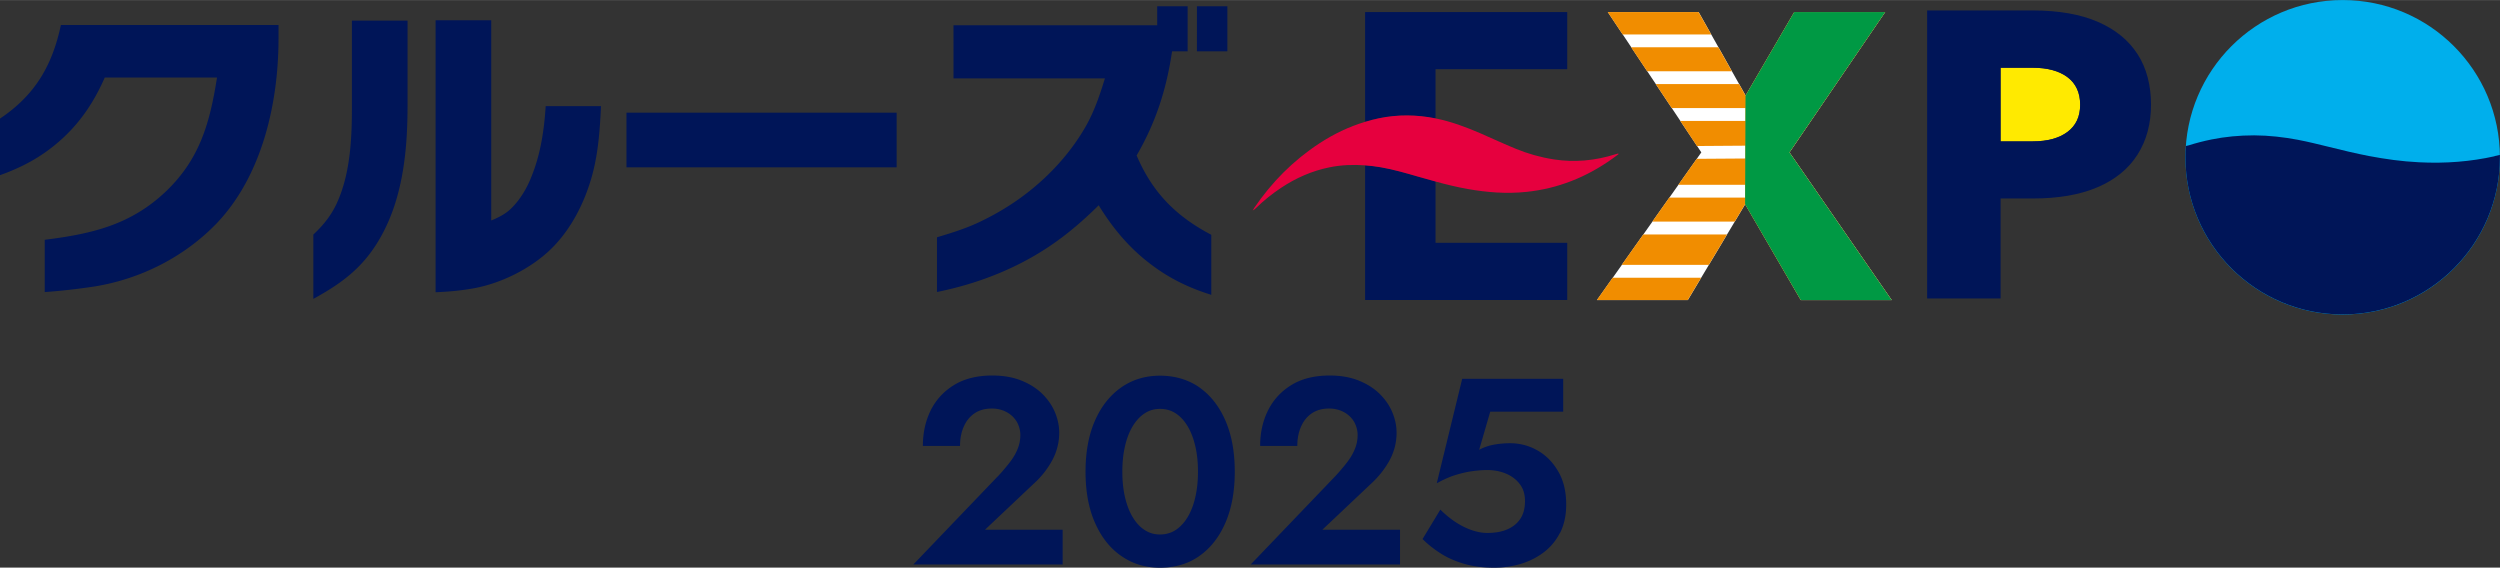 <svg id="_レイヤー_2" data-name="レイヤー 2" xmlns="http://www.w3.org/2000/svg" width="387.515" height="87.987" viewBox="0 0 290.64 65.98"><rect x="0" y="0" width="290.64" height="65.98" fill="#333333" stroke="none"/><defs><style>.cls-6{fill:#f18d00}.cls-7{fill:#001558}</style></defs><g id="_素材うえ" data-name="素材うえ"><path d="m219.16 1.4-11.12 16.31 11.88 17.17h-10.56l-6.47-11.15-6.67 11.15h-10.56l12.13-17.17L186.92 1.4h10.56l5.46 9.71 5.66-9.71h10.56Z" style="fill:#fff"/><path class="cls-7" d="M116 55.38a22.8 22.8 0 0 0 1.42-1.67c.39-.51.69-1.03.89-1.54.21-.51.31-1.05.31-1.6 0-.39-.07-.77-.22-1.14-.14-.37-.36-.7-.65-.99-.29-.29-.64-.52-1.05-.69a3.67 3.67 0 0 0-1.42-.26c-.76 0-1.41.18-1.96.54-.54.36-.97.87-1.26 1.53-.3.66-.45 1.42-.45 2.28h-4.32c0-1.54.31-2.93.92-4.16.62-1.23 1.53-2.21 2.73-2.94s2.68-1.09 4.42-1.09c1.29 0 2.43.2 3.41.6.98.4 1.79.92 2.44 1.57.65.65 1.13 1.36 1.45 2.14.32.78.48 1.56.48 2.34 0 1.15-.28 2.23-.83 3.24a10.33 10.33 0 0 1-2.19 2.74l-5.61 5.3h9.03v4.04h-17.36l9.8-10.23Zm11.29-6.47c.73-1.67 1.75-2.95 3.05-3.87 1.3-.91 2.81-1.37 4.52-1.37s3.3.46 4.59 1.37c1.29.92 2.3 2.2 3.02 3.87.72 1.66 1.08 3.64 1.08 5.92s-.36 4.25-1.08 5.92c-.72 1.67-1.73 2.96-3.02 3.87-1.29.92-2.83 1.37-4.59 1.37s-3.21-.46-4.52-1.37c-1.31-.91-2.32-2.2-3.05-3.87-.73-1.66-1.09-3.64-1.09-5.92s.36-4.25 1.09-5.92Zm3.5 8.89c.21.89.5 1.66.89 2.31.39.65.85 1.15 1.39 1.5.53.35 1.13.52 1.79.52s1.28-.17 1.82-.52c.53-.35 1-.85 1.39-1.5.39-.65.69-1.42.89-2.31.21-.89.31-1.89.31-2.97s-.1-2.08-.31-2.97c-.21-.89-.5-1.67-.89-2.31-.39-.65-.85-1.15-1.39-1.5-.53-.35-1.14-.52-1.82-.52s-1.25.17-1.79.52c-.53.35-1 .85-1.39 1.5-.39.65-.69 1.42-.89 2.31-.21.89-.31 1.88-.31 2.97s.1 2.08.31 2.97Zm24.42-2.42a22.8 22.8 0 0 0 1.42-1.67c.39-.51.69-1.03.89-1.54.21-.51.31-1.05.31-1.6 0-.39-.07-.77-.22-1.14-.14-.37-.36-.7-.65-.99-.29-.29-.64-.52-1.05-.69a3.67 3.67 0 0 0-1.42-.26c-.76 0-1.41.18-1.96.54-.54.36-.97.87-1.26 1.53-.3.66-.45 1.42-.45 2.28h-4.32c0-1.54.31-2.93.93-4.16.62-1.23 1.53-2.21 2.73-2.94s2.68-1.09 4.42-1.09c1.29 0 2.43.2 3.41.6.98.4 1.79.92 2.44 1.57.65.65 1.13 1.36 1.45 2.14.32.78.48 1.56.48 2.34 0 1.15-.28 2.23-.83 3.24-.56 1.01-1.29 1.92-2.19 2.74l-5.61 5.3h9.03v4.04H145.4l9.8-10.23Zm26.14 6.57c-.47.92-1.11 1.68-1.91 2.28-.8.6-1.7 1.04-2.68 1.33-.99.29-2 .43-3.05.43-1.32 0-2.49-.15-3.53-.46-1.04-.31-1.95-.71-2.73-1.22-.78-.5-1.47-1.05-2.07-1.65l2.07-3.42c.51.51 1.07.98 1.68 1.39s1.24.74 1.9.97c.66.24 1.28.35 1.88.35.92 0 1.71-.14 2.36-.43s1.15-.7 1.5-1.25c.35-.54.52-1.22.52-2.02s-.2-1.44-.6-1.97c-.4-.53-.94-.94-1.6-1.22-.67-.28-1.39-.42-2.17-.42-.58 0-1.18.05-1.82.14-.64.09-1.29.25-1.96.46s-1.37.53-2.11.94l2.96-12.15h11.74v3.82h-8.48l-1.29 4.44c.53-.29 1.1-.49 1.71-.6.61-.11 1.23-.17 1.87-.17 1.17 0 2.25.29 3.24.86s1.78 1.39 2.39 2.45c.61 1.06.91 2.33.91 3.81 0 1.27-.24 2.37-.71 3.3ZM5.21 27.87c5.49-.69 10.01-1.73 14.13-5.67 3.94-3.8 5.06-7.99 5.89-13.19H12.18c-1.16 2.64-2.67 4.99-4.81 6.98-2.21 2.06-4.55 3.36-7.37 4.37v-6.58C4.05 11.07 6.07 7.64 7.08 2.9h25.3v1.55c0 7.48-1.88 15.94-7.19 21.51-3.76 3.9-8.82 6.47-14.21 7.34-1.92.29-3.83.51-5.78.65v-6.07Zm31.22-.61c1.16-1.08 2.13-2.28 2.78-3.76 1.48-3.29 1.7-7.27 1.7-10.84V2.39h6.47v9.87c0 5.1-.51 10.52-3 15.07-1.95 3.58-4.45 5.5-7.95 7.41v-7.48Zm32.14-5.97c-.87 2.71-2.24 5.31-4.23 7.37-2.49 2.57-6.22 4.34-9.43 4.88-1.45.25-2.68.36-4.27.43V2.35h6.47v23.28c.79-.33 1.59-.72 2.21-1.3 1.12-1.05 1.95-2.46 2.49-3.87 1.05-2.6 1.45-5.35 1.63-8.13h6.43c-.14 3.04-.36 6.07-1.3 8.96Zm4.26-1.84v-6.36h31.41v6.36H72.83Zm60.32 10.77c-2.21-1.81-3.94-3.94-5.42-6.36-2.78 2.75-5.53 4.92-9.04 6.72-3.11 1.59-6.36 2.67-9.76 3.36v-6.36c1.81-.54 3.54-1.08 5.24-1.92 2.39-1.16 4.66-2.64 6.65-4.41 2.13-1.88 3.98-4.08 5.39-6.54 1.01-1.77 1.66-3.69 2.24-5.6h-17.6V2.93h23.68V.72h3.54v5.24h-1.81c-.65 4.41-1.88 8.24-4.12 12.11 1.84 4.3 4.55 7.05 8.68 9.22v6.98c-2.89-.9-5.31-2.13-7.66-4.05Zm6-24.26V.72h3.54v5.24h-3.54Z"/><circle cx="272.35" cy="18.28" r="18.28" style="fill:#00afec"/><path class="cls-7" d="M290.01 18.16c-2.77.62-5.7.86-8.8.7-2.01-.1-3.91-.37-5.76-.72-1.62-.31-3.17-.69-4.7-1.07-1.19-.29-2.38-.59-3.64-.83-1.61-.3-3.28-.5-5.05-.51-1.74 0-3.39.16-4.97.48-.93.19-1.81.42-2.63.68-.1.03-.21.06-.34.08-.03.43-.05.86-.05 1.3 0 10.1 8.19 18.28 18.28 18.28s18.28-8.19 18.28-18.28V18c-.21.05-.41.1-.62.14Zm-123.17-4.41s.03 0 .05.01V8.04h15.31V1.4h-23.5v12.76c.52-.16 1.05-.3 1.59-.41 2.25-.46 4.42-.41 6.55 0Zm-1.91 6.79c-1.45-.42-2.9-.84-4.42-1.11-.6-.1-1.21-.17-1.81-.22v15.66h23.5v-6.65h-15.31v-7.14c-.66-.18-1.31-.36-1.96-.55Z"/><path d="M188.12 17.84c-.11.03-.21.05-.32.09-2.4.76-4.78.96-7.13.6-1.56-.24-3.04-.66-4.45-1.24-1.39-.57-2.75-1.2-4.12-1.8-1.67-.72-3.37-1.36-5.21-1.73-.02 0-.03 0-.05-.01-2.12-.42-4.3-.47-6.55 0-.54.11-1.07.26-1.59.41-1.87.56-3.64 1.41-5.31 2.5-3.07 2.01-5.55 4.53-7.56 7.48-.07.11-.14.22-.2.33.17-.09.3-.2.42-.32.88-.86 1.84-1.62 2.87-2.31 1.74-1.16 3.61-1.98 5.63-2.39 1.41-.29 2.79-.33 4.15-.23.61.05 1.21.11 1.81.22 1.52.26 2.96.69 4.42 1.11.65.19 1.3.37 1.96.55 1.23.34 2.47.64 3.75.87 2.23.39 4.49.58 6.84.33 3.62-.38 6.94-1.69 9.99-3.87l.69-.51c-.01-.03-.02-.05-.03-.08Z" style="fill:#e6003e"/><path d="M240.36 8.97c-.98-.73-2.33-1.1-4.04-1.1h-3.74v8.56h3.74c1.72 0 3.07-.37 4.04-1.1.98-.73 1.47-1.79 1.47-3.16s-.49-2.47-1.47-3.2Z" style="fill:#ffea00"/><path class="cls-7" d="M248.5 6.29c-1.04-1.63-2.59-2.88-4.62-3.76-2.04-.88-4.56-1.32-7.56-1.32h-12.28v33.48h8.54V23.07h3.74c3 0 5.52-.44 7.56-1.32 2.04-.88 3.58-2.14 4.62-3.78 1.04-1.64 1.57-3.58 1.57-5.81s-.52-4.26-1.57-5.88Zm-8.14 9.04c-.98.73-2.33 1.1-4.04 1.1h-3.74V7.87h3.74c1.72 0 3.07.37 4.04 1.1.98.73 1.47 1.8 1.47 3.2s-.49 2.42-1.47 3.16Z"/><path class="cls-6" d="M185.64 34.88h10.57l1.56-2.6h-10.29l-1.84 2.6zM197.47 1.4h-10.56l1.73 2.6h10.3l-1.47-2.6zm-8.94 29.39h10.13l2.12-3.54h-9.74l-2.51 3.54zm11.24-25.3h-10.14l1.86 2.79h9.85l-1.57-2.79z"/><path class="cls-6" d="M208.03 17.71 219.16 1.4h-10.57l-5.66 9.71-.75-1.34h-9.69l1.86 2.79h8.57v1.49h-7.58l1.94 2.92 5.63-.04v1.49l-5.66.04-2.14 3.02h7.78v1.49h-8.83l-1.97 2.79h9.58l1.21-2.02 6.47 11.14h10.56l-11.88-17.17z"/><path style="fill:#094" d="m202.88 23.74 6.47 11.14h10.56l-11.88-17.17L219.16 1.4h-10.57l-5.66 9.71-.05 12.63z"/></g></svg>